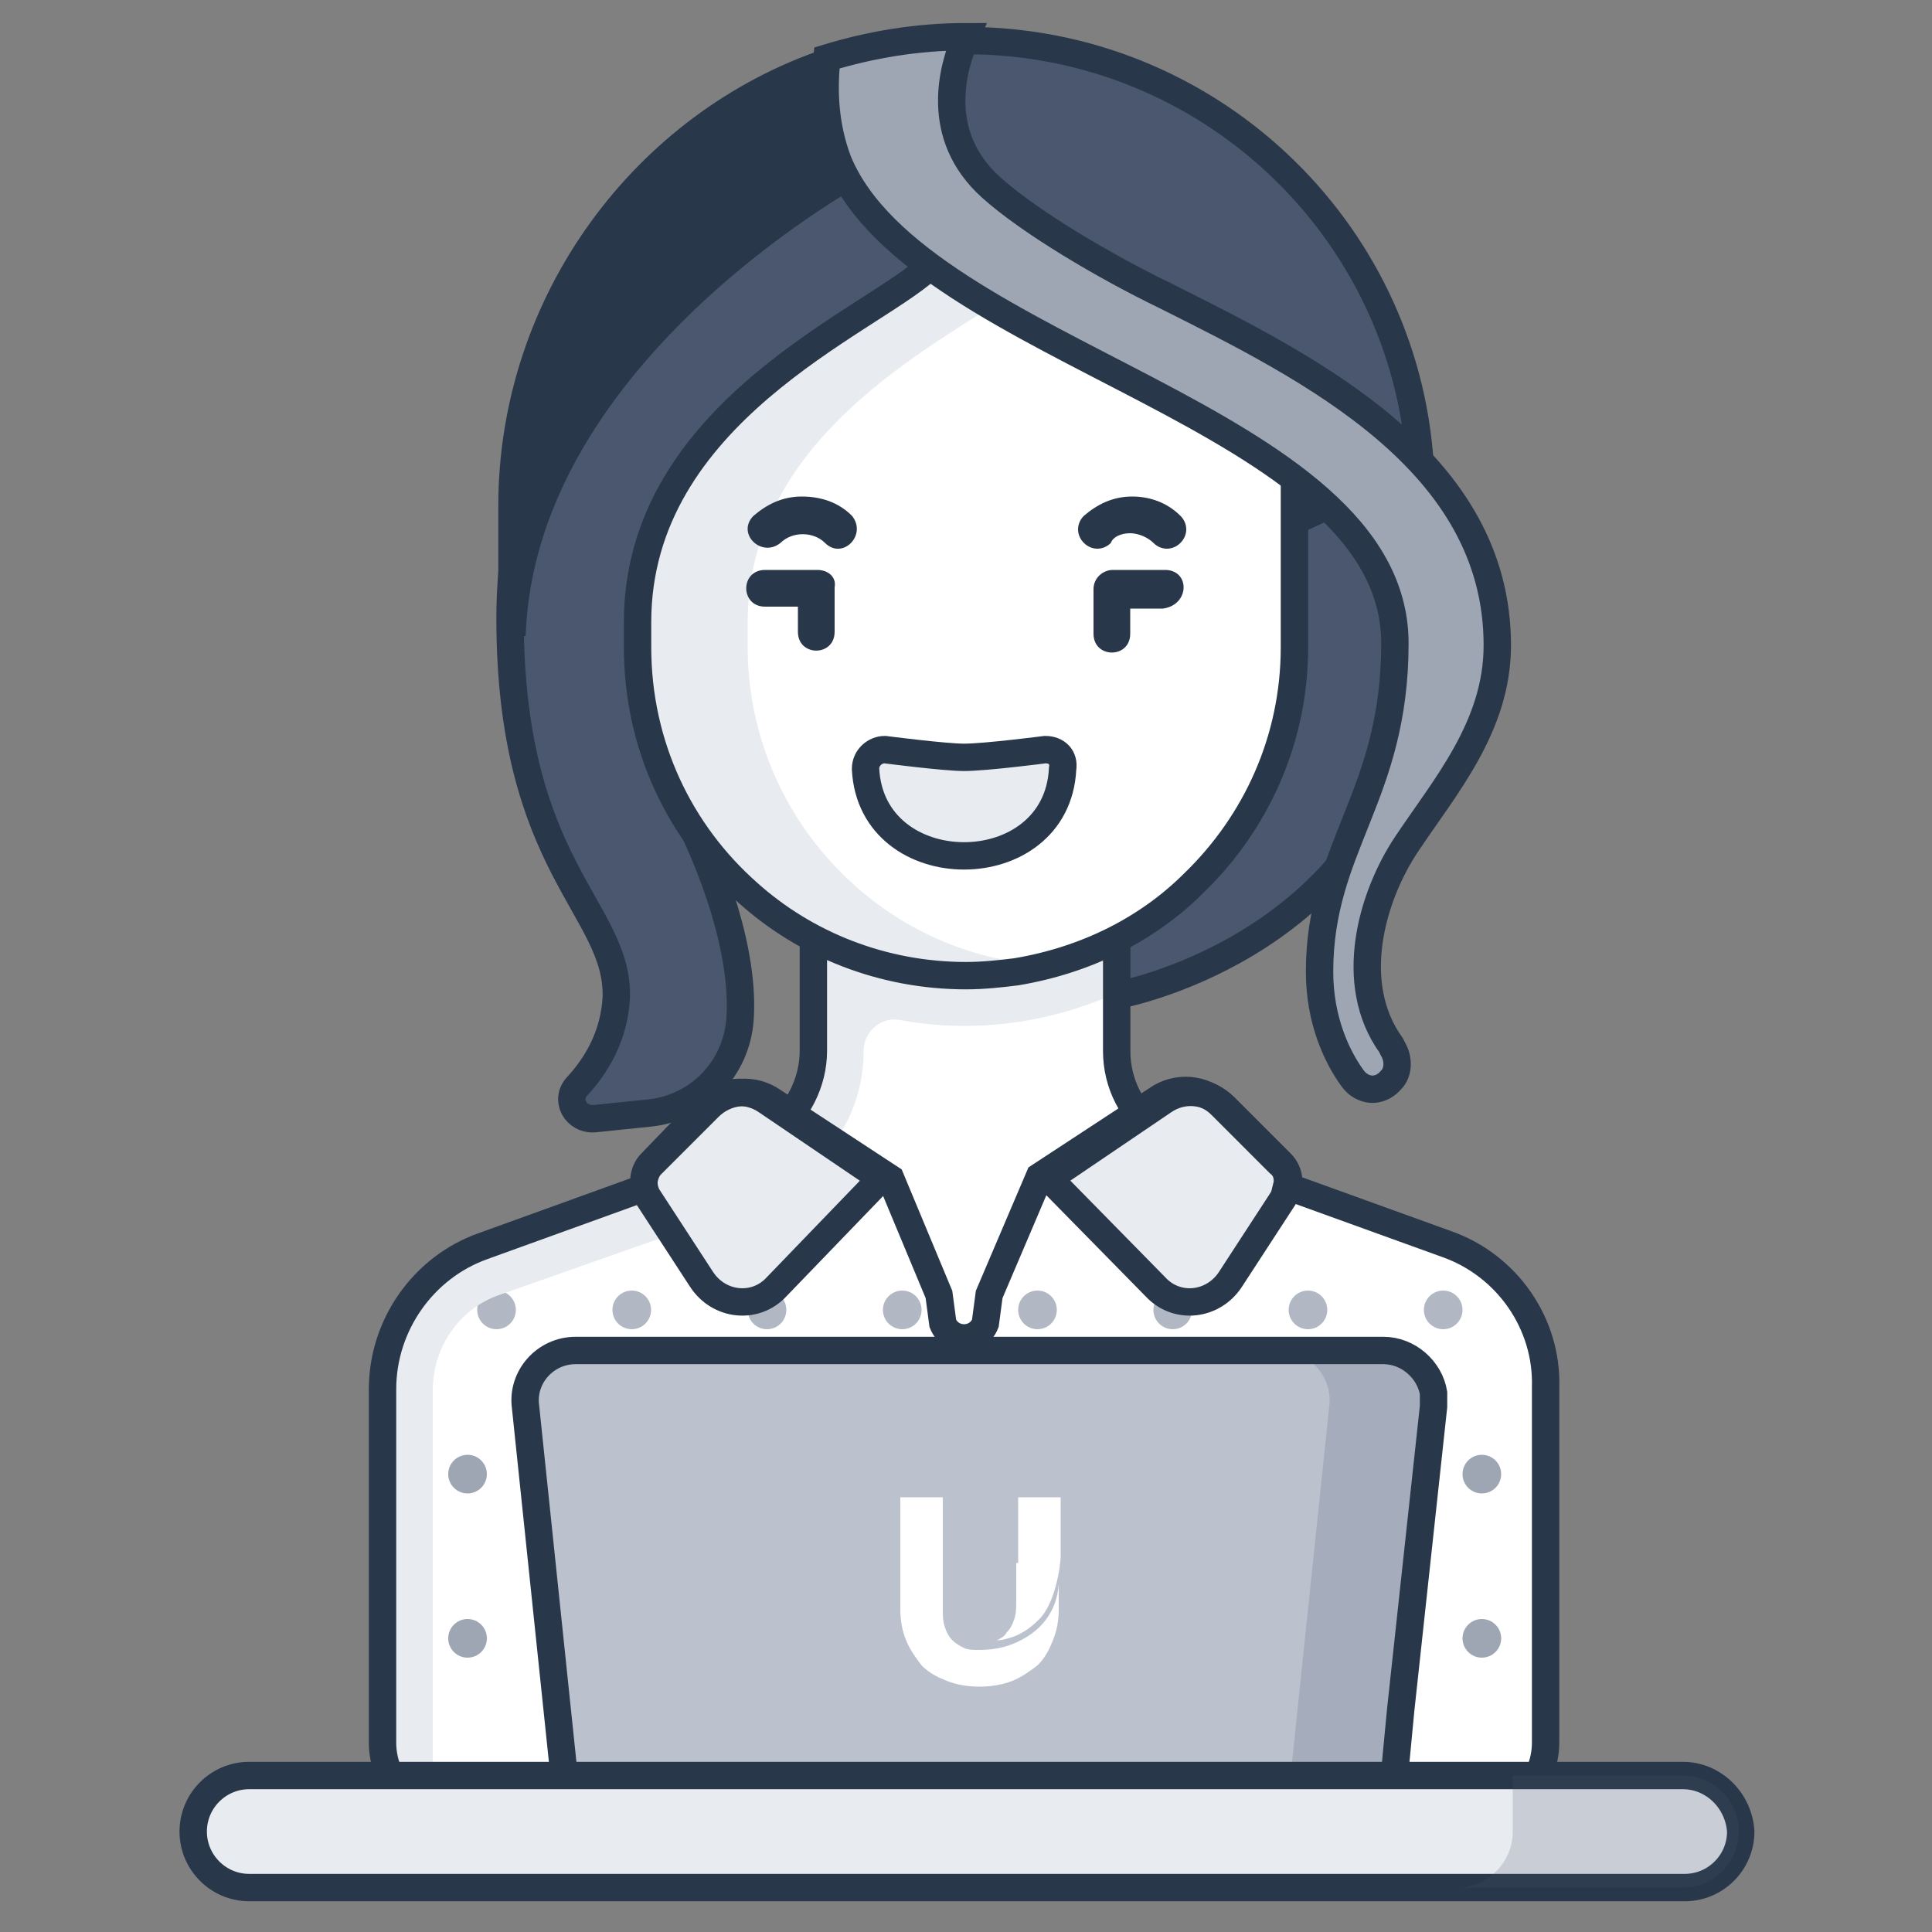 <?xml version="1.0" encoding="utf-8"?>
<!-- Generator: Adobe Illustrator 27.8.1, SVG Export Plug-In . SVG Version: 6.00 Build 0)  -->
<svg version="1.1" id="Layer_1" xmlns="http://www.w3.org/2000/svg" xmlns:xlink="http://www.w3.org/1999/xlink" x="0px" y="0px"
	 viewBox="0 0 100 100" style="enable-background:new 0 0 100 100;" xml:space="preserve">
<rect x="0" y="0" width="100" height="100" fill="#808080" stroke="none"/>
<style type="text/css">
	.Drop_x0020_Shadow{fill:none;}
	.Outer_x0020_Glow_x0020_5_x0020_pt{fill:none;}
	.Blue_x0020_Neon{fill:none;stroke:#8AACDA;stroke-width:7;stroke-linecap:round;stroke-linejoin:round;}
	.Chrome_x0020_Highlight{fill:url(#SVGID_1_);stroke:#FFFFFF;stroke-width:0.363;stroke-miterlimit:1;}
	.Jive_GS{fill:#FFDD00;}
	.Alyssa_GS{fill:#A6D0E4;}
	.st0{fill:#4B576E;stroke:#283749;stroke-width:1.417;stroke-miterlimit:10;}
	.st1{fill:#283749;stroke:#283749;stroke-width:1.417;stroke-miterlimit:10;}
	.st2{fill:#FFFFFF;}
	.st3{fill:#E8EBEF;}
	.st4{fill:none;stroke:#283749;stroke-width:1.417;stroke-miterlimit:10;}
	.st5{fill:#E8EBEF;stroke:#E8EBEF;stroke-miterlimit:10;}
	.st6{fill:#9EA6B4;stroke:#283749;stroke-width:1.417;stroke-miterlimit:10;}
	.st7{opacity:0.8;}
	.st8{fill-rule:evenodd;clip-rule:evenodd;fill:#9EA6B4;}
	.st9{fill:#E8EBEF;stroke:#283749;stroke-width:1.417;stroke-miterlimit:10;}
	.st10{fill:#283749;}
	.st11{fill:#BBC2CE;}
	.st12{opacity:0.2;fill:#4B576E;}
</style>
<linearGradient id="SVGID_1_" gradientUnits="userSpaceOnUse" x1="0" y1="0" x2="6.123234e-17" y2="-1">
	<stop  offset="0" style="stop-color:#656565"/>
	<stop  offset="0.618" style="stop-color:#1B1B1B"/>
	<stop  offset="0.629" style="stop-color:#545454"/>
	<stop  offset="0.983" style="stop-color:#3E3E3E"/>
</linearGradient>
<g>
	<g>
		<path class="st0" d="M57.9,51.5c0,0,12.6-2.3,15.3-14.5S65,21.2,65,21.2L54.4,48L57.9,51.5z"/>
	</g>
	<g>
		<path class="st0" d="M73.5,24C72.7,11.8,62.5,2.1,50,2.1l-1,1.1C36,3.3,26.4,18.9,26.4,32c0,12.9,5.6,15,5.5,19.6
			c-0.1,2-1,3.5-2,4.6c-0.7,0.7-0.1,1.8,0.9,1.7l2.9-0.3c2.5-0.3,4.4-2.3,4.6-4.8c0.2-2.7-0.7-6.6-3.1-11.3L73.5,24z"/>
	</g>
	<path class="st1" d="M43.5,3.4l-0.6-0.2c-9.5,3.2-16.4,12.4-16.4,23V32c0,0.3,0,0.6,0,0.9C27,18,44.8,8.6,44.8,8.6L43.5,3.4z"/>
	<path class="st2" d="M59.9,58.6c-1.3-1-2.1-2.5-2.1-4.2v-3H43.4v3c0,1.6-0.8,3.2-2.1,4.2L38.2,61l4,9.2h15.7l5.2-9.2L59.9,58.6z"/>
	<g>
		<path class="st3" d="M41.6,60.7c2-1.5,3.1-3.8,3.1-6.3c0-1,0.9-1.8,1.9-1.6c1.1,0.2,2.2,0.3,3.3,0.3c2.8,0,5.4-0.6,7.9-1.7v-6.2
			H42.1v9.2c0,1.6-0.8,3.2-2.1,4.2L36.9,61l1.6,2.1L41.6,60.7z"/>
	</g>
	<path class="st4" d="M59.9,58.6c-1.3-1-2.1-2.5-2.1-4.2v-3h0c0,0,0,0,0,0v-6.2H42.1v9.2c0,1.6-0.8,3.2-2.1,4.2L36.9,61l1.6,2.1
		l0.5-0.3l3.2,7.4h15.7l5.2-9.2L59.9,58.6z"/>
	<path class="st2" d="M49,13.9c-3.2,2.8-14.1,7.5-14.1,18.3v1.3c0,9.4,5.7,16.8,15.1,16.8c0.9,0,1.8,0.1,2.6,0
		C60.8,49.1,67,42,67,33.5V20.4L49,13.9z"/>
	<g>
		<path class="st5" d="M38.2,33.5v-1.3c0-9.4,8.9-14.2,13.4-17.1L48,13.9C44.9,16.7,33,21.4,33,32.2v1.3c0,9.4,7.6,17,17,17
			c0.9,0,1.8-0.1,2.6-0.2C44.5,49.1,38.2,42,38.2,33.5z"/>
	</g>
	<path class="st4" d="M49,13.9c-0.1,0.1-0.2,0.1-0.3,0.2L48,13.9C44.9,16.7,33,21.4,33,32.2v1.3c0,5.1,2.2,9.6,5.7,12.7
		c3,2.7,7,4.3,11.3,4.3c0.9,0,1.8-0.1,2.6-0.2c0,0,0,0,0,0c3.6-0.6,6.8-2.2,9.2-4.6C65,42.6,67,38.3,67,33.5V20.4L49,13.9z"/>
	<g>
		<path class="st6" d="M70,55.8c0.5,0.7,1.4,0.8,2,0.1c0.4-0.4,0.4-1.1,0.1-1.6l-0.1-0.2c-2.3-3.2-1-7.7,0.8-10.4
			c2-3,4.7-6.1,4.7-10.3c0-9.5-9.6-14.3-17.2-18.1c-3.1-1.5-7-3.8-9-5.6c-3-2.7-2-6.2-1.3-7.8c-2.5,0-4.9,0.4-7.2,1.1
			c-0.2,1.7-0.1,3.6,0.6,5.4c4.2,10,28.8,13.1,28.8,24.9c0,7.9-3.9,10.5-3.9,17C68.3,52.8,69.2,54.7,70,55.8L70,55.8z"/>
	</g>
	<path class="st3" d="M74.9,64.4l-8.3-3c0.1-0.4,0-0.9-0.4-1.2l-3-3c-0.9-0.9-2.3-1-3.3-0.3l-6.1,4l-2.6,6.1l-0.2,1.5
		c-0.4,1-1.8,1-2.2,0l-0.2-1.5L46.1,61l0,0L40,57c-1-0.7-2.4-0.6-3.3,0.3l-3,3c-0.3,0.3-0.4,0.8-0.4,1.2l-8.3,3
		c-3.1,1.1-5.2,4.1-5.2,7.4v18.3c0,1.7,1.1,3.2,2.6,3.7v0l0,0c0.4,0.1,0.8,0.2,1.3,0.2l24.9-10.8l1.3-0.8l1.3,0.8L76.2,94
		c2.2,0,3.9-1.8,3.9-3.9V71.8C80.1,68.5,78,65.5,74.9,64.4z"/>
	<path class="st2" d="M74.9,64.4l-13.1-4.7L53.9,61l-2.6,6.1l-0.2,1.5c-0.4,1-1.8,1-2.2,0l-0.2-1.5L46.1,61l-6.5-1.3l-13.1,4.7
		c-3.1,1.1-5.2,4.1-5.2,7.4v18.3l1.3,3.7c0.4,0.1,0.8,0.2,1.3,0.2l24.9-10.8l1.3,10l1.3-10L76.2,94c2.2,0,3.9-1.8,3.9-3.9V71.8
		C80.1,68.5,78,65.5,74.9,64.4L74.9,64.4z"/>
	<g>
		<g class="st7">
			<g>
				<circle class="st8" cx="25.7" cy="67.8" r="1"/>
				<circle class="st8" cx="32.7" cy="67.8" r="1"/>
				<circle class="st8" cx="39.7" cy="67.8" r="1"/>
				<circle class="st8" cx="46.7" cy="67.8" r="1"/>
				<circle class="st8" cx="53.7" cy="67.8" r="1"/>
				<circle class="st8" cx="60.7" cy="67.8" r="1"/>
				<circle class="st8" cx="67.7" cy="67.8" r="1"/>
				<circle class="st8" cx="74.7" cy="67.8" r="1"/>
			</g>
		</g>
		<g>
			<circle class="st8" cx="24.2" cy="76.3" r="1"/>
			<circle class="st8" cx="31.7" cy="76.3" r="1"/>
			<circle class="st8" cx="39.2" cy="76.3" r="1"/>
			<circle class="st8" cx="46.7" cy="76.3" r="1"/>
			<circle class="st8" cx="54.2" cy="76.3" r="1"/>
			<circle class="st8" cx="61.7" cy="76.3" r="1"/>
			<circle class="st8" cx="69.2" cy="76.3" r="1"/>
			<circle class="st8" cx="76.7" cy="76.3" r="1"/>
		</g>
		<g>
			<circle class="st8" cx="24.2" cy="84.8" r="1"/>
			<circle class="st8" cx="31.7" cy="84.8" r="1"/>
			<circle class="st8" cx="39.2" cy="84.8" r="1"/>
			<circle class="st8" cx="46.7" cy="84.8" r="1"/>
			<circle class="st8" cx="54.2" cy="84.8" r="1"/>
			<circle class="st8" cx="61.7" cy="84.8" r="1"/>
			<circle class="st8" cx="69.2" cy="84.8" r="1"/>
			<circle class="st8" cx="76.7" cy="84.8" r="1"/>
		</g>
	</g>
	<g>
		<path class="st3" d="M40,57c-1-0.7-2.4-0.6-3.3,0.3l-3,3c-0.3,0.3-0.4,0.8-0.4,1.2l-8.3,3c-3.1,1.1-5.2,4.1-5.2,7.4v18.3
			c0,1.7,1.1,3.2,2.6,3.7v-22c0-2.2,1.4-4.2,3.5-4.9l8.8-3.1l1.7,2.5c0.9,1.4,2.9,1.6,4,0.4l5.6-5.6L40,57z"/>
	</g>
	<g>
		<path class="st3" d="M40,57c-1-0.7-2.4-0.6-3.3,0.3l-3,3c-0.3,0.3-0.4,0.8-0.4,1.2l-8.3,3c-3.1,1.1-5.2,4.1-5.2,7.4v18.3
			c0,1.7,1.1,3.2,2.6,3.7v-22c0-2.2,1.4-4.2,3.5-4.9l8.8-3.1l1.7,2.5c0.9,1.4,2.9,1.6,4,0.4l5.6-5.6L40,57z"/>
	</g>
	<g>
		<path class="st9" d="M63.4,57.3c-0.9-0.9-2.2-1-3.2-0.3l-5.9,4l5.5,5.6c1.1,1.2,3,1,3.9-0.4l2.8-4.3c0.3-0.5,0.3-1.2-0.2-1.7
			L63.4,57.3z"/>
	</g>
	<g>
		<path class="st9" d="M33.7,60.2c-0.4,0.4-0.5,1.1-0.2,1.7l2.8,4.3c0.9,1.4,2.8,1.6,3.9,0.4l5.4-5.6l-5.9-4c-1-0.7-2.3-0.6-3.2,0.3
			L33.7,60.2z"/>
	</g>
	<path class="st9" d="M54.1,38.8c0,0-3.1,0.4-4.2,0.4c-1,0-4.1-0.4-4.1-0.4c-0.5,0-1,0.4-1,1c0.3,6,9.9,6,10.2,0
		C55.1,39.2,54.7,38.8,54.1,38.8z"/>
	<g>
		<path class="st10" d="M42.3,29.5h-2.7c-1.3,0-1.3,1.9,0,1.9h1.7v1.3c0,1.3,1.9,1.3,1.9,0v-2.3C43.3,29.9,42.9,29.5,42.3,29.5z"/>
		<path class="st10" d="M60.3,29.5h-2.7c-0.5,0-1,0.4-1,1v2.3c0,1.3,1.9,1.3,1.9,0v-1.3h1.7C61.6,31.3,61.6,29.5,60.3,29.5
			L60.3,29.5z"/>
		<path class="st10" d="M41.5,25.7c-1,0-1.8,0.4-2.5,1c-0.9,0.9,0.4,2.2,1.4,1.4c0.6-0.6,1.7-0.6,2.3,0c0.9,0.9,2.2-0.4,1.4-1.4
			C43.4,26,42.5,25.7,41.5,25.7L41.5,25.7L41.5,25.7z"/>
		<path class="st10" d="M58.5,27.6c0.4,0,0.9,0.2,1.2,0.5c0.4,0.4,1,0.4,1.4,0c0.4-0.4,0.4-1,0-1.4c-0.7-0.7-1.6-1-2.5-1
			c-1,0-1.8,0.4-2.5,1c-0.4,0.4-0.4,1,0,1.4c0.4,0.4,1,0.4,1.4,0C57.6,27.8,58,27.6,58.5,27.6L58.5,27.6z"/>
	</g>
</g>
<path class="st4" d="M74.9,64.4l-8.3-3c0.1-0.4,0-0.9-0.4-1.2l-3-3c-0.9-0.9-2.3-1-3.3-0.3l-6.1,4l-2.6,6.1l-0.2,1.5
	c-0.4,1-1.8,1-2.2,0l-0.2-1.5L46.1,61l0,0L40,57c-1-0.7-2.4-0.6-3.3,0.3l-3,3c-0.3,0.3-0.4,0.8-0.4,1.2l-8.3,3
	c-3.1,1.1-5.2,4.1-5.2,7.4v18.3c0,1.7,1.1,3.2,2.6,3.7v0l0,0c0.4,0.1,0.8,0.2,1.3,0.2h24.9h2.6h24.9c2.2,0,3.9-1.8,3.9-3.9V71.8
	C80.1,68.5,78,65.5,74.9,64.4z"/>
<g>
	<path id="path2089_00000170245313050798130380000008022234803207508889_" class="st11" d="M71.8,94.9H29.5l-2.3-22
		c-0.2-1.6,1.1-2.9,2.6-2.9h41.8c1.6,0,2.8,1.4,2.6,2.9L71.8,94.9z"/>
	<g>
		<path class="st2" d="M52.6,80.9V81v1.8v0.1c0,0.3,0,0.6-0.1,0.9c-0.1,0.3-0.2,0.5-0.4,0.7c-0.1,0.2-0.3,0.3-0.5,0.4
			c0.3,0,0.6-0.1,0.9-0.2c0.5-0.2,0.9-0.5,1.3-0.9c0.8-0.8,1.1-2.7,1.1-3.3v-3h-2.2V80.9z"/>
		<path class="st2" d="M52.4,85.1c-0.5,0.2-1.1,0.3-1.7,0.3c-0.3,0-0.6,0-0.8-0.1c-0.2-0.1-0.4-0.2-0.6-0.4
			c-0.2-0.2-0.3-0.4-0.4-0.7c-0.1-0.3-0.1-0.6-0.1-0.9v-1.8v-0.1v-3.8v-0.1h-2.2v0.1v3.8v0.1v1.8c0,0.6,0.1,1.1,0.3,1.6
			c0.2,0.5,0.5,0.9,0.8,1.3c0.4,0.4,0.8,0.6,1.3,0.8c0.5,0.2,1.1,0.3,1.7,0.3c0.6,0,1.2-0.1,1.7-0.3c0.5-0.2,0.9-0.5,1.3-0.8
			c0.4-0.4,0.6-0.8,0.8-1.3c0.2-0.5,0.3-1,0.3-1.6v-1.3C54.7,83.4,53.9,84.5,52.4,85.1"/>
	</g>
	<path id="path2093_00000047774612134295618800000005751114250169858991_" class="st12" d="M71.5,69.9h-5.3c1.6,0,2.8,1.4,2.6,2.9
		l-2.3,22h5.3l2.3-22C74.3,71.3,73.1,69.9,71.5,69.9"/>
	<path class="st4" d="M72.5,88.5l1.7-15.7c0-0.3,0-0.5,0-0.7c-0.2-1.2-1.3-2.2-2.6-2.2H29.8c-1.6,0-2.8,1.4-2.6,2.9l2.3,22h37.1v0
		h5.3v0h0L72.5,88.5z"/>
	<g>
		<g>
			<path class="st9" d="M87.1,91.9h-8.8v0H12.9c-1.6,0-2.9,1.3-2.9,2.9c0,1.6,1.3,2.9,2.9,2.9h62.6c0,0,0,0,0,0h11.7
				c1.6,0,2.9-1.3,2.9-2.9C90,93.2,88.7,91.9,87.1,91.9z"/>
		</g>
		<path class="st12" d="M87.1,91.9h-8.8v2.9c0,1.6-1.3,2.9-2.9,2.9h11.7c1.6,0,2.9-1.3,2.9-2.9C90,93.2,88.7,91.9,87.1,91.9z"/>
	</g>
</g>
</svg>
